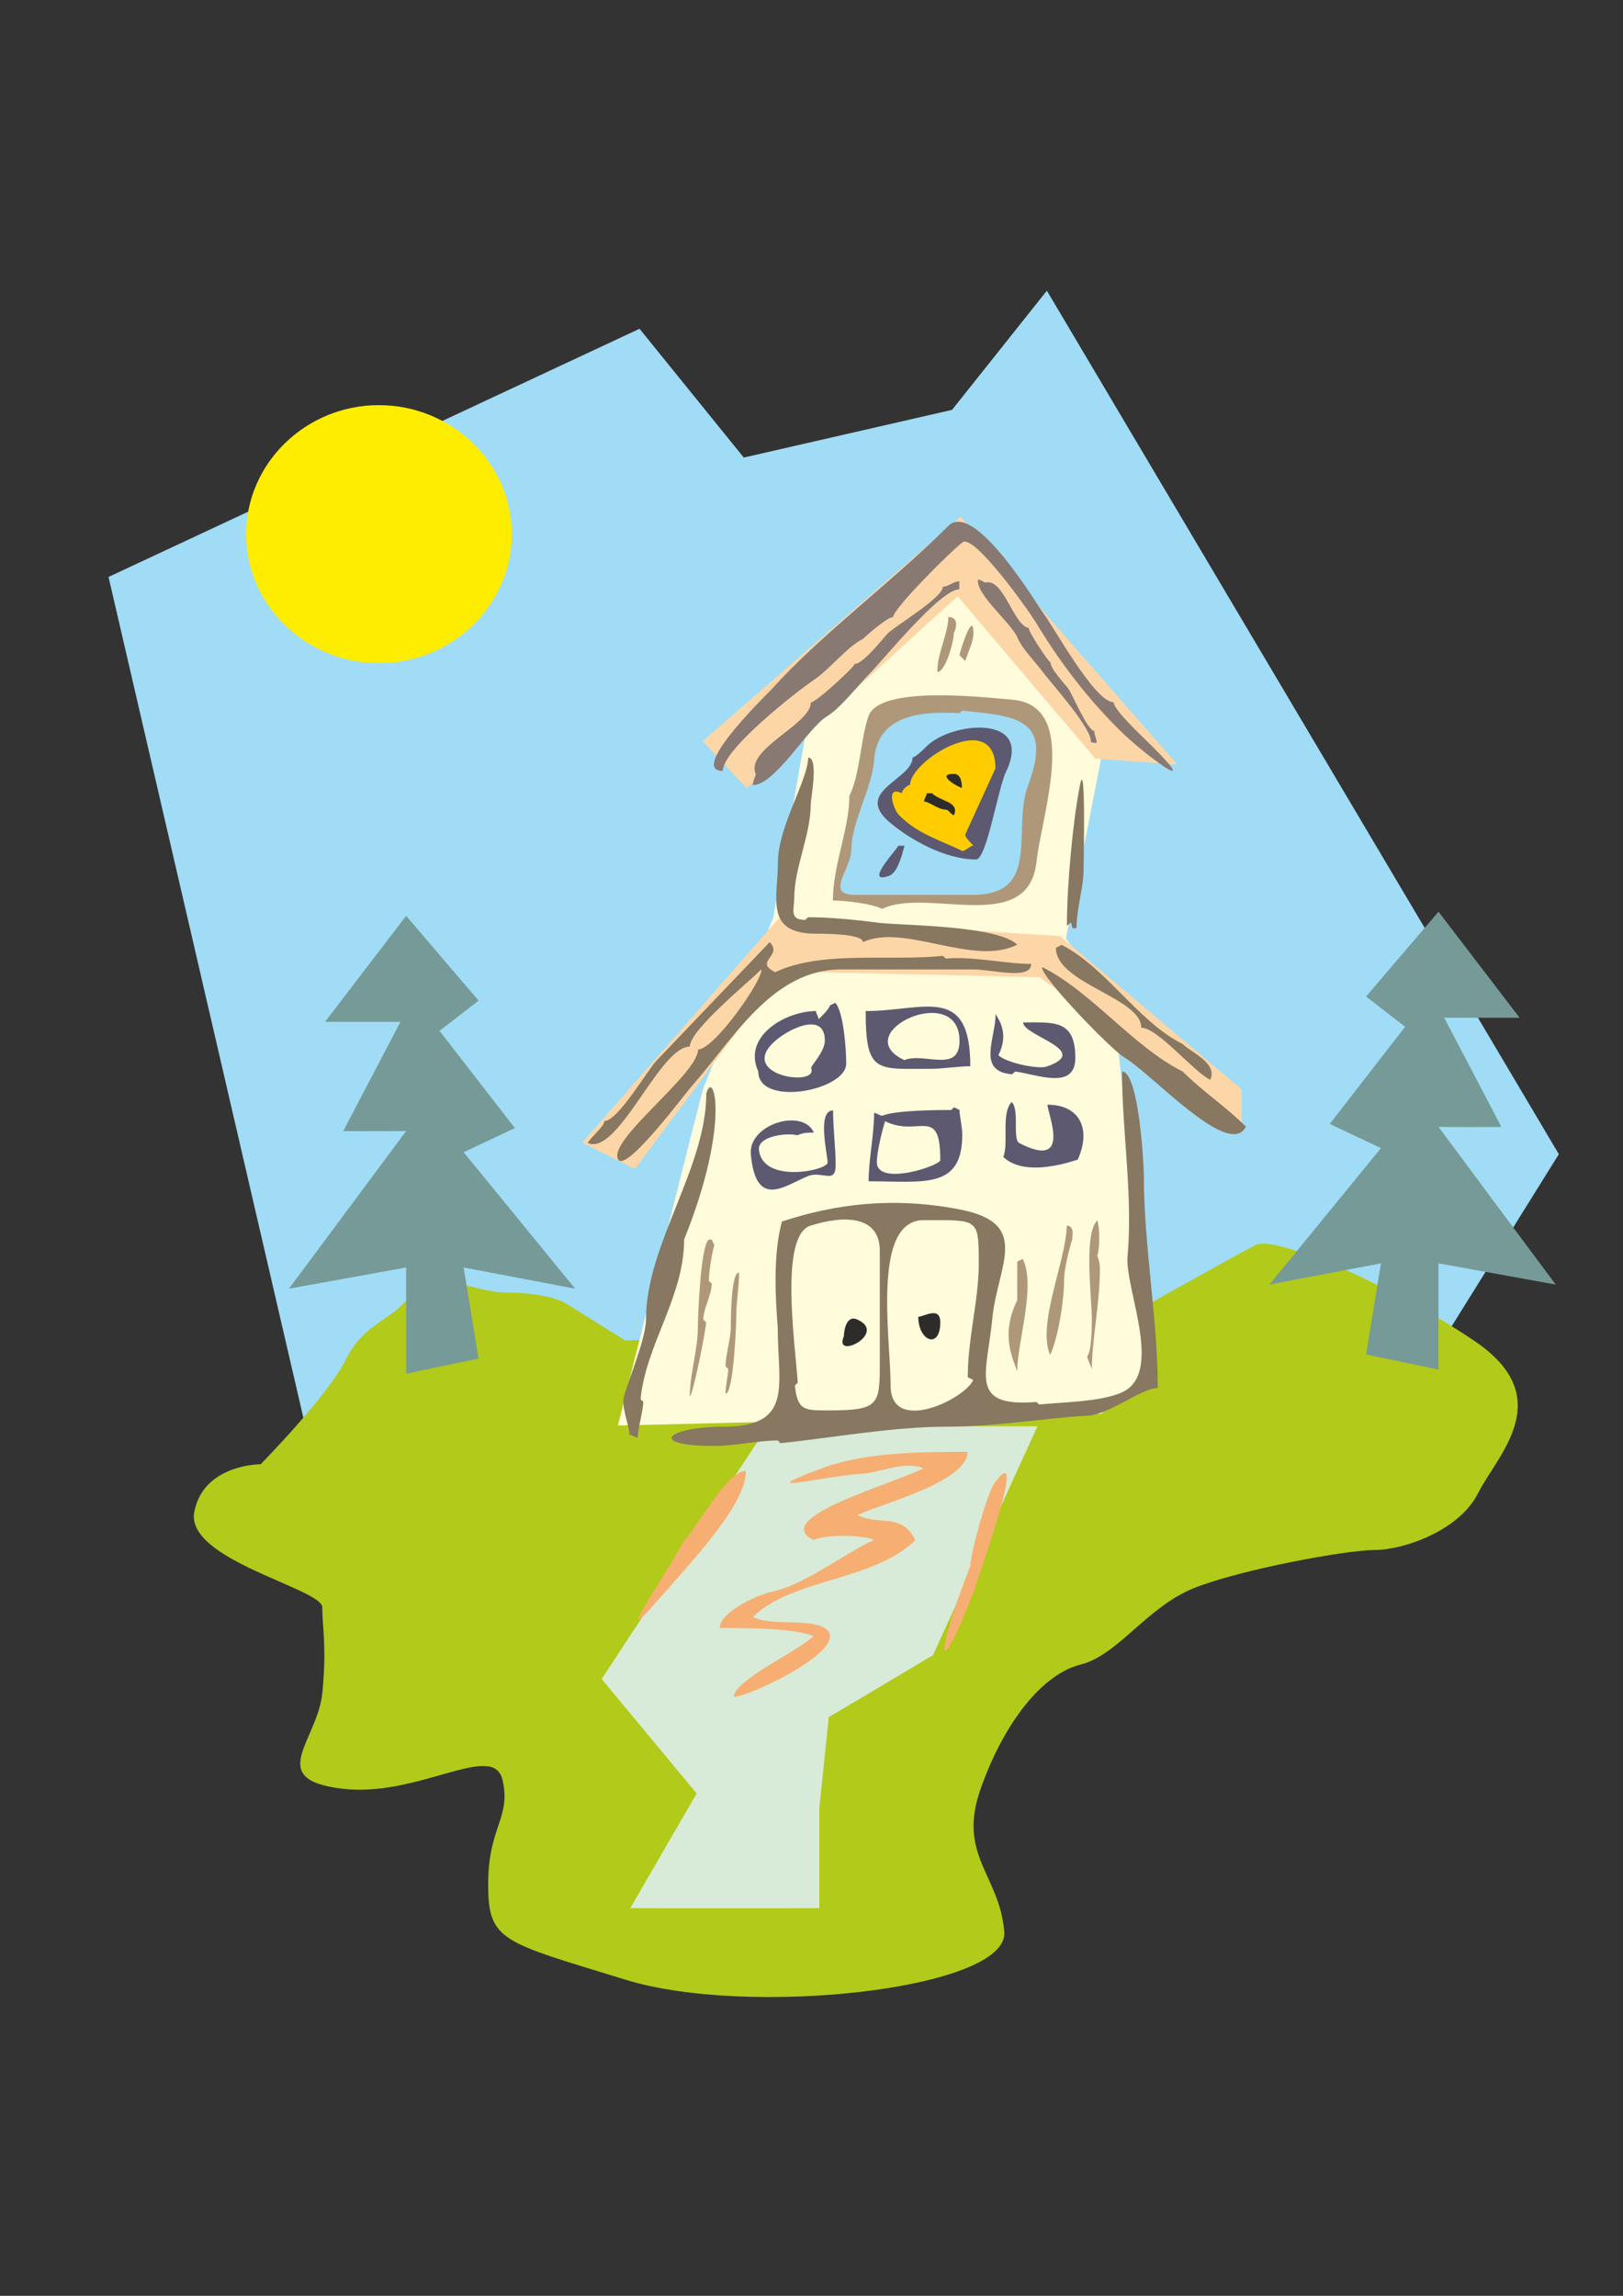 <?xml version="1.0" encoding="utf-8"?>
<!-- Created by UniConvertor 2.0rc4 (https://sk1project.net/) -->
<svg xmlns="http://www.w3.org/2000/svg" height="841.89pt" viewBox="0 0 595.276 841.89" width="595.276pt" version="1.1" xmlns:xlink="http://www.w3.org/1999/xlink" id="2079035e-f611-11ea-adde-dcc15c148e23">

<rect x="0" y="0" width="595.276" height="841.89" fill="#333333" stroke="none"/>

<g>
	<path style="fill:#a0dcf5;" d="M 112.814,526.569 L 39.806,211.569 234.566,120.561 272.798,167.793 349.19,150.297 383.966,106.593 571.742,423.249 524.87,498.489 112.814,526.569 Z" />
	<path style="fill:#b2ca19;" d="M 229.31,491.577 L 206.846,477.537 C 206.846,477.537 199.862,474.009 186.038,474.009 172.07,474.009 158.174,463.497 151.262,474.009 144.206,484.521 133.838,484.521 126.926,498.417 119.87,512.457 95.534,536.937 95.606,536.937 95.534,536.937 74.654,536.937 71.27,554.361 67.742,572.001 118.142,582.513 118.214,589.425 118.142,596.481 119.942,603.465 118.214,620.889 116.414,638.457 97.262,652.425 125.126,655.881 152.918,659.481 180.638,638.529 184.238,652.425 187.694,666.465 178.982,669.921 179.054,690.873 178.982,711.969 184.166,712.041 229.31,725.937 274.526,739.977 370.07,729.465 368.342,708.441 366.686,687.489 350.99,680.433 359.702,655.881 368.342,631.473 382.31,613.977 396.206,610.449 410.102,606.993 420.47,589.425 437.894,582.369 455.318,575.457 493.55,568.473 503.99,568.401 514.43,568.473 535.238,561.489 542.222,547.377 549.206,533.481 571.814,512.529 540.566,491.577 509.246,470.481 467.558,452.985 460.574,456.513 453.59,460.041 410.102,484.521 410.102,484.521 L 229.31,491.577 Z" />
	<path style="fill:#d7ebd8;" d="M 281.51,523.041 L 220.67,615.705 255.518,657.681 C 255.446,657.753 231.11,699.801 231.182,699.729 231.11,699.801 300.518,699.801 300.518,699.729 300.518,699.801 300.518,663.009 300.518,662.937 300.518,663.009 303.974,629.745 303.974,629.673 303.974,629.745 342.206,606.993 342.206,606.921 342.206,606.993 380.51,523.041 380.51,523.041 L 281.51,523.041 Z" />
	<path style="fill:#fffcdc;" d="M 351.206,217.617 L 295.406,269.529 283.598,336.561 C 283.598,336.561 257.75,399.417 257.822,399.417 257.75,399.417 226.574,522.753 226.646,522.753 226.574,522.753 403.838,518.433 403.838,518.433 403.838,518.433 423.206,503.313 423.206,503.241 423.206,503.313 408.158,366.945 408.158,366.873 408.158,366.945 390.95,344.193 390.95,344.193 390.95,344.193 404.918,272.769 404.918,272.769 L 351.206,217.617 Z" />
	<path style="fill:#fdd6a7;" d="M 213.542,419.001 L 285.614,336.777 388.79,343.257 455.462,399.561 455.462,412.521 381.302,358.377 286.694,356.217 232.91,428.649 213.542,419.001 Z" />
	<path style="fill:#fdd6a7;" d="M 352.286,189.465 L 257.75,271.761 273.878,289.041 C 273.806,289.041 351.206,218.697 351.278,218.625 351.206,218.697 401.75,278.241 401.75,278.169 401.75,278.241 431.846,280.401 431.846,280.401 L 352.286,189.465 Z" />
	<path style="fill:#887761;" d="M 285.254,486.897 C 285.254,507.993 291.302,523.185 265.166,523.185 244.934,523.185 236.87,530.241 262.142,530.241 269.198,530.241 278.342,528.225 285.254,528.225 L 286.262,529.233 C 305.414,527.217 327.662,523.185 346.886,523.185 364.958,523.185 382.166,520.161 398.438,519.153 406.43,519.153 418.526,509.001 424.646,509.001 424.646,483.945 419.534,456.585 419.534,431.313 419.534,426.345 417.59,392.937 411.542,392.937 411.542,415.257 415.574,438.441 413.558,460.689 412.478,472.713 427.67,504.969 410.462,511.017 402.398,514.113 390.302,514.113 381.158,515.049 L 380.15,514.113 C 354.878,516.129 362.078,503.961 364.022,482.865 366.11,463.641 378.35,448.521 351.854,443.481 327.878,438.873 306.926,441.321 286.766,447.945 283.598,460.041 284.318,474.729 285.254,486.897 L 285.254,486.897 Z" />
	<path style="fill:#af987a;" d="M 311.534,291.849 C 311.534,303.945 305.486,317.121 305.486,330.225 309.518,330.225 319.526,331.233 323.558,333.321 339.758,325.185 377.126,343.401 380.15,316.113 382.166,297.897 396.35,258.585 371.078,256.569 358.982,255.489 322.55,251.457 318.518,262.617 315.494,271.689 315.494,283.857 311.534,291.849 L 311.534,291.849 Z" />
	<path style="fill:#a0dcf5;" d="M 312.254,311.577 C 312.254,301.569 319.886,288.825 320.606,278.745 321.686,262.761 336.662,260.601 351.926,261.537 L 352.934,260.601 C 373.022,262.617 386.198,263.553 377.126,287.817 371.006,304.017 382.166,328.137 356.894,328.137 L 313.406,328.137 C 302.462,328.137 312.254,318.561 312.254,311.577 L 312.254,311.577 Z" />
	<path style="fill:#5d5971;" d="M 339.83,273.705 C 338.822,274.713 335.798,277.737 334.718,277.737 334.718,285.801 313.55,289.905 325.646,300.993 333.782,308.049 346.814,315.177 357.974,315.177 361.934,315.177 366.038,288.897 369.062,282.849 379.142,261.681 348.902,264.633 339.83,273.705 L 339.83,273.705 Z" />
	<path style="fill:#887973;" d="M 316.574,234.249 C 318.518,232.305 325.646,226.257 327.59,226.257 327.59,223.233 348.83,201.993 352.934,198.969 356.966,194.937 379.142,226.257 381.158,230.289 389.294,243.393 398.366,255.489 410.462,267.585 419.606,276.729 441.782,292.857 422.558,273.633 420.614,271.617 408.446,260.529 408.446,257.505 401.39,257.505 386.198,229.209 382.166,224.169 378.134,218.121 356.966,183.777 347.822,192.849 327.59,213.081 300.374,233.313 283.31,252.465 278.27,257.505 252.998,282.705 265.094,282.705 265.094,274.713 292.382,253.473 298.358,249.441 304.478,245.337 310.526,237.273 316.574,234.249 L 316.574,234.249 Z" />
	<path style="fill:#887973;" d="M 318.59,247.425 C 323.63,242.385 344.798,216.105 351.854,216.105 L 351.854,213.153 C 349.838,213.153 347.822,215.169 345.806,215.169 345.806,219.201 328.67,229.281 325.574,232.305 323.63,234.393 316.574,243.465 313.478,243.465 313.478,244.473 299.366,257.577 297.422,257.577 297.422,265.641 273.158,274.713 277.19,283.857 277.19,284.793 276.182,285.801 276.182,287.889 284.318,287.889 296.486,266.649 303.398,262.617 308.438,259.521 314.558,251.457 318.59,247.425 L 318.59,247.425 Z" />
	<path style="fill:#887973;" d="M 382.094,245.913 C 384.974,249.945 400.814,267.297 400.094,272.193 L 402.182,272.481 C 402.398,271.041 401.246,269.457 401.39,268.089 398.654,267.657 393.47,254.769 391.742,252.393 390.518,250.809 385.046,244.977 385.334,242.889 384.614,242.817 377.126,231.657 377.342,230.289 371.798,229.497 368.054,211.785 361.43,213.657 360.71,213.513 360.134,212.721 358.694,212.505 357.902,218.121 371.222,228.705 373.238,233.961 374.822,237.705 379.718,242.817 382.094,245.913 L 382.094,245.913 Z" />
	<path style="fill:#af987a;" d="M 349.838,232.233 C 350.774,230.289 351.782,226.257 347.822,226.257 347.822,232.233 343.79,239.289 343.79,246.417 346.814,246.417 349.838,235.257 349.838,232.233 L 349.838,232.233 Z" />
	<path style="fill:#af987a;" d="M 357.038,232.233 C 357.038,223.161 351.926,239.289 351.926,240.297 L 354.014,242.385 C 355.022,239.289 357.038,235.257 357.038,232.233 L 357.038,232.233 Z" />
	<path style="fill:#ffcc00;" d="M 365.102,281.769 L 354.014,306.033 C 354.014,307.041 355.958,309.057 357.038,310.065 355.958,310.065 354.014,312.081 353.006,312.081 344.87,308.049 336.806,306.033 329.75,298.905 327.734,296.961 324.638,287.817 330.758,290.913 330.758,289.833 332.774,287.817 333.782,287.817 333.782,278.817 365.102,259.593 365.102,281.769 L 365.102,281.769 Z" />
	<path style="fill:#5d5971;" d="M 330.974,313.089 C 330.974,312.369 331.694,310.929 331.694,310.137 L 329.462,310.137 C 329.462,310.929 316.718,324.321 325.718,321.297 328.742,320.577 330.182,315.321 330.974,313.089 L 330.974,313.089 Z" />
	<path style="fill:#887761;" d="M 291.302,329.289 C 291.302,318.273 297.35,306.105 297.35,295.017 297.35,292.929 300.374,277.809 296.414,277.809 296.414,285.945 285.326,303.081 285.326,316.257 285.326,329.289 280.286,342.393 299.294,342.393 302.318,342.393 316.502,342.393 316.502,345.489 331.694,338.433 356.894,354.561 373.094,346.425 365.966,339.441 332.702,339.441 322.55,338.433 314.486,337.353 304.334,336.345 296.414,336.345 L 295.334,337.353 C 289.358,337.353 291.302,333.321 291.302,329.289 L 291.302,329.289 Z" />
	<path style="fill:#887761;" d="M 397.43,319.137 C 397.43,316.185 398.366,274.713 395.918,288.897 393.398,302.073 391.31,325.185 391.31,339.369 391.814,339.369 392.318,338.361 392.822,338.361 L 393.398,340.377 394.838,340.377 C 394.838,333.321 397.43,325.185 397.43,319.137 L 397.43,319.137 Z" />
	<path style="fill:#887761;" d="M 433.79,382.857 C 417.59,374.865 405.494,354.633 389.366,346.497 L 387.278,347.577 C 387.278,360.681 418.598,365.793 418.598,376.881 424.646,376.881 437.75,393.009 443.87,395.961 446.822,389.913 436.742,385.881 433.79,382.857 L 433.79,382.857 Z" />
	<path style="fill:#887761;" d="M 433.79,392.937 C 415.574,383.865 400.454,363.705 382.238,354.633 381.23,357.657 407.51,384.945 412.55,387.897 422.702,393.945 450.854,425.193 456.974,413.169 449.918,406.041 440.774,399.993 433.79,392.937 L 433.79,392.937 Z" />
	<path style="fill:#887761;" d="M 378.206,353.481 C 369.062,353.481 356.03,350.529 346.886,351.537 L 345.878,350.529 C 325.646,352.545 301.382,348.441 284.318,356.505 276.254,352.545 287.342,350.529 282.302,345.489 L 240.902,388.833 C 237.806,391.857 226.718,411.081 221.678,411.081 221.678,413.097 216.566,417.129 215.558,419.145 226.718,424.113 241.838,383.793 252.998,383.793 252.998,377.745 274.166,360.537 279.206,355.497 280.286,358.593 262.07,384.873 256.022,384.873 256.022,393.945 222.686,418.137 226.718,425.193 229.742,430.233 251.99,399.993 254.006,397.977 269.126,380.769 283.31,355.497 308.51,355.497 L 356.966,355.497 C 364.022,355.497 378.206,359.529 378.206,353.481 L 378.206,353.481 Z" />
	<path style="fill:#5d5971;" d="M 278.126,392.937 C 278.126,406.041 310.382,399.993 310.382,389.985 310.382,384.945 309.374,370.761 306.35,367.737 L 304.334,368.745 C 304.334,369.753 301.31,372.777 300.23,373.785 300.23,372.777 299.294,371.769 299.294,370.761 288.278,370.761 272.15,379.905 278.126,392.937 L 278.126,392.937 Z" />
	<path style="fill:#5d5971;" d="M 341.774,391.929 C 345.734,391.929 351.854,390.993 355.886,390.993 355.886,360.609 338.75,370.761 317.51,370.761 317.51,393.945 321.542,391.929 341.774,391.929 L 341.774,391.929 Z" />
	<path style="fill:#5d5971;" d="M 394.406,387.897 C 394.406,373.785 386.414,374.937 375.254,374.937 375.254,379.905 400.886,385.305 383.822,391.137 380.87,392.145 369.206,389.841 366.182,386.961 370.286,378.825 366.182,373.929 365.174,371.769 365.174,380.913 358.118,392.937 371.222,393.945 L 372.302,392.937 C 380.366,393.945 394.406,399.993 394.406,387.897 L 394.406,387.897 Z" />
	<path style="fill:#5d5971;" d="M 352.934,416.121 C 352.934,413.169 351.926,409.137 351.926,407.049 L 349.91,406.041 348.902,407.049 C 344.87,407.049 328.67,407.049 323.63,409.137 322.622,409.137 321.614,408.129 320.606,408.129 320.606,416.121 318.59,425.193 318.59,433.185 338.75,433.185 352.934,436.281 352.934,416.121 L 352.934,416.121 Z" />
	<path style="fill:#5d5971;" d="M 395.27,425.265 C 400.31,414.249 396.206,405.105 384.182,405.105 384.182,408.201 393.326,429.153 374.102,419.289 371.078,418.281 374.102,407.193 371.078,404.097 367.046,408.201 370.07,419.289 367.982,424.257 376.334,432.321 394.55,425.337 395.27,425.265 L 395.27,425.265 Z" />
	<path style="fill:#5d5971;" d="M 306.494,427.353 C 306.494,420.369 305.558,414.321 305.558,407.193 299.51,407.193 303.542,423.321 303.542,426.345 303.542,429.225 279.278,434.337 278.342,421.305 278.342,416.337 289.43,415.329 292.454,416.337 294.47,415.329 296.486,415.329 298.502,415.329 294.47,406.185 274.382,412.233 275.39,423.321 277.262,443.913 288.206,434.481 296.486,431.241 301.454,429.297 306.494,434.337 306.494,427.353 L 306.494,427.353 Z" />
	<path style="fill:#fffcdc;" d="M 322.694,458.673 L 322.694,499.065 C 322.694,515.193 322.694,517.209 303.758,517.209 294.902,517.209 292.598,517.209 291.518,508.137 L 292.598,507.057 C 291.518,491.937 285.974,453.561 297.062,449.529 309.302,445.569 322.694,445.569 322.694,458.673 L 322.694,458.673 Z" />
	<path style="fill:#fffcdc;" d="M 358.982,463.641 C 358.982,476.673 354.95,490.857 354.95,505.041 L 356.966,506.049 C 353.87,513.105 326.654,526.281 326.654,508.065 326.654,490.857 319.598,447.441 338.75,447.441 358.982,447.441 358.982,446.505 358.982,463.641 L 358.982,463.641 Z" />
	<path style="fill:#af987a;" d="M 268.046,486.897 C 268.046,490.857 266.102,496.977 266.102,501.009 L 267.11,502.017 C 267.11,503.961 266.102,508.065 266.102,511.089 269.054,511.089 270.062,485.889 270.062,481.785 270.062,477.753 271.07,471.705 271.07,466.665 268.046,466.665 268.046,483.873 268.046,486.897 L 268.046,486.897 Z" />
	<path style="fill:#af987a;" d="M 255.95,486.897 C 255.95,494.889 252.998,503.961 252.998,512.097 254.006,512.097 258.974,487.833 258.974,484.881 L 257.966,483.873 C 257.966,479.841 261.062,474.801 261.062,470.697 L 259.982,469.761 C 259.982,466.665 261.062,459.609 261.998,456.585 L 261.062,454.569 259.982,454.569 C 256.958,456.585 255.95,482.865 255.95,486.897 L 255.95,486.897 Z" />
	<path style="fill:#887761;" d="M 250.91,454.569 C 268.262,411.441 261.566,391.497 259.046,401.073 259.046,428.361 236.942,456.441 236.942,483.729 236.942,490.785 230.894,504.897 228.878,512.025 227.798,516.057 230.894,523.113 230.894,526.137 231.902,526.137 232.91,527.217 233.918,527.217 233.918,524.121 235.934,517.065 235.934,514.041 L 234.926,513.105 C 236.942,492.873 250.91,475.593 250.91,454.569 L 250.91,454.569 Z" />
	<path style="fill:#af987a;" d="M 373.094,476.817 C 366.542,490.065 372.014,499.065 373.094,502.953 373.094,491.865 380.078,471.705 375.11,461.625 L 373.094,462.633 373.094,476.817 Z" />
	<path style="fill:#af987a;" d="M 390.302,468.681 C 390.302,465.657 392.246,457.593 393.254,454.497 393.254,453.489 394.262,449.457 391.238,449.457 391.238,461.625 380.15,485.745 385.19,496.905 388.286,489.849 390.302,476.673 390.302,468.681 L 390.302,468.681 Z" />
	<path style="fill:#af987a;" d="M 403.406,465.657 C 403.406,464.649 403.406,462.705 402.47,460.545 403.406,457.593 403.406,450.465 402.47,447.513 397.358,452.553 400.454,475.737 400.454,483.729 400.454,503.529 396.71,492.873 400.454,501.945 400.454,491.793 403.406,477.681 403.406,465.657 L 403.406,465.657 Z" />
	<path style="fill:#f7ae73;" d="M 335.726,564.729 C 330.614,554.577 322.622,559.617 314.486,555.585 322.622,551.625 354.878,543.489 354.878,532.401 338.678,532.401 317.51,532.401 301.382,538.449 274.166,548.529 301.382,541.473 315.494,540.465 321.542,540.465 331.694,535.425 338.678,538.449 326.582,544.497 282.23,556.665 298.358,564.729 302.39,562.713 316.502,562.713 320.534,564.729 309.446,569.769 294.326,581.793 282.23,583.881 278.198,584.889 264.014,590.937 264.014,596.985 273.158,596.985 291.374,596.985 298.358,600.009 293.318,605.121 269.126,616.209 269.126,622.257 275.174,622.257 317.51,602.025 300.374,596.049 293.318,593.961 282.23,596.049 276.182,592.953 290.294,578.841 320.534,579.849 335.726,564.729 L 335.726,564.729 Z" />
	<path style="fill:#f7ae73;" d="M 250.334,565.665 C 247.382,572.649 222.11,609.009 241.262,586.833 255.446,570.705 273.59,551.481 273.59,539.385 266.534,539.385 255.446,560.553 250.334,565.665 L 250.334,565.665 Z" />
	<path style="fill:#f7ae73;" d="M 355.886,574.305 C 344.366,603.033 341.846,622.185 357.11,583.809 359.63,575.817 377.414,526.353 364.742,543.921 362.222,547.161 355.886,569.553 355.886,574.305 L 355.886,574.305 Z" />
	<path style="fill:#2d2c2b;" d="M 349.838,283.785 C 342.782,283.785 351.782,288.897 352.79,288.897 352.79,287.817 352.79,283.785 349.838,283.785 L 349.838,283.785 Z" />
	<path style="fill:#2d2c2b;" d="M 346.958,296.889 C 347.894,296.889 348.902,298.905 349.91,298.905 351.998,293.937 344.942,293.937 341.846,290.913 L 339.902,290.913 C 339.902,291.849 338.894,292.929 338.894,293.937 340.91,293.937 343.934,296.889 346.958,296.889 L 346.958,296.889 Z" />
	<path style="fill:#fffcdc;" d="M 297.494,391.641 C 300.446,398.697 271.286,394.665 283.382,382.569 288.422,377.529 302.534,370.473 302.534,381.561 302.534,385.665 297.494,390.705 297.494,391.641 L 297.494,391.641 Z" />
	<path style="fill:#fffcdc;" d="M 351.926,381.705 C 351.926,393.801 338.822,385.737 331.694,388.761 310.454,378.753 351.926,359.529 351.926,381.705 L 351.926,381.705 Z" />
	<path style="fill:#fffcdc;" d="M 344.87,425.265 C 345.806,427.209 321.614,435.345 321.614,426.201 321.614,422.241 323.63,414.249 324.638,411.153 336.806,417.273 344.87,405.105 344.87,425.265 L 344.87,425.265 Z" />
	<path style="fill:#2d2c2b;" d="M 309.518,489.993 C 305.486,499.065 325.646,488.985 314.558,483.945 310.454,481.929 309.518,487.977 309.518,489.993 L 309.518,489.993 Z" />
	<path style="fill:#2d2c2b;" d="M 344.87,484.881 C 344.87,478.833 338.822,482.865 336.806,482.865 336.806,491.865 344.87,494.961 344.87,484.881 L 344.87,484.881 Z" />
	<path style="fill:#769a97;" d="M 148.958,335.841 L 119.222,374.721 146.87,374.721 C 146.87,374.721 125.846,414.825 125.918,414.753 125.846,414.825 148.958,414.825 148.958,414.753 148.958,414.825 105.974,472.569 105.974,472.569 105.974,472.569 148.958,464.793 148.958,464.793 148.958,464.793 148.958,503.745 148.958,503.745 148.958,503.745 175.526,498.201 175.526,498.201 175.526,498.201 170.054,464.793 170.054,464.793 170.054,464.793 210.95,472.569 210.95,472.569 210.95,472.569 170.054,422.529 170.054,422.529 170.054,422.529 188.846,413.673 188.846,413.673 188.846,413.673 161.198,378.033 161.198,378.033 161.198,378.033 175.526,366.945 175.526,366.945 L 148.958,335.841 Z" />
	<path style="fill:#769a97;" d="M 527.606,334.329 L 557.342,373.209 529.694,373.209 C 529.694,373.209 550.718,413.313 550.646,413.241 550.718,413.313 527.606,413.313 527.606,413.241 527.606,413.313 570.59,471.057 570.59,471.057 570.59,471.057 527.606,463.281 527.606,463.281 527.606,463.281 527.606,502.233 527.606,502.233 527.606,502.233 501.038,496.689 501.038,496.689 501.038,496.689 506.51,463.281 506.51,463.281 506.51,463.281 465.614,471.057 465.614,471.057 465.614,471.057 506.51,421.017 506.51,421.017 506.51,421.017 487.718,412.161 487.718,412.161 487.718,412.161 515.366,376.521 515.366,376.521 515.366,376.521 501.038,365.433 501.038,365.433 L 527.606,334.329 Z" />
	<path style="fill:#ffed00;" d="M 138.95,148.569 C 165.806,148.569 187.694,169.881 187.694,195.873 187.694,221.937 165.806,243.177 138.95,243.177 112.166,243.177 90.278,221.937 90.278,195.873 90.278,169.881 112.166,148.569 138.95,148.569 L 138.95,148.569 Z" />
</g>
</svg>